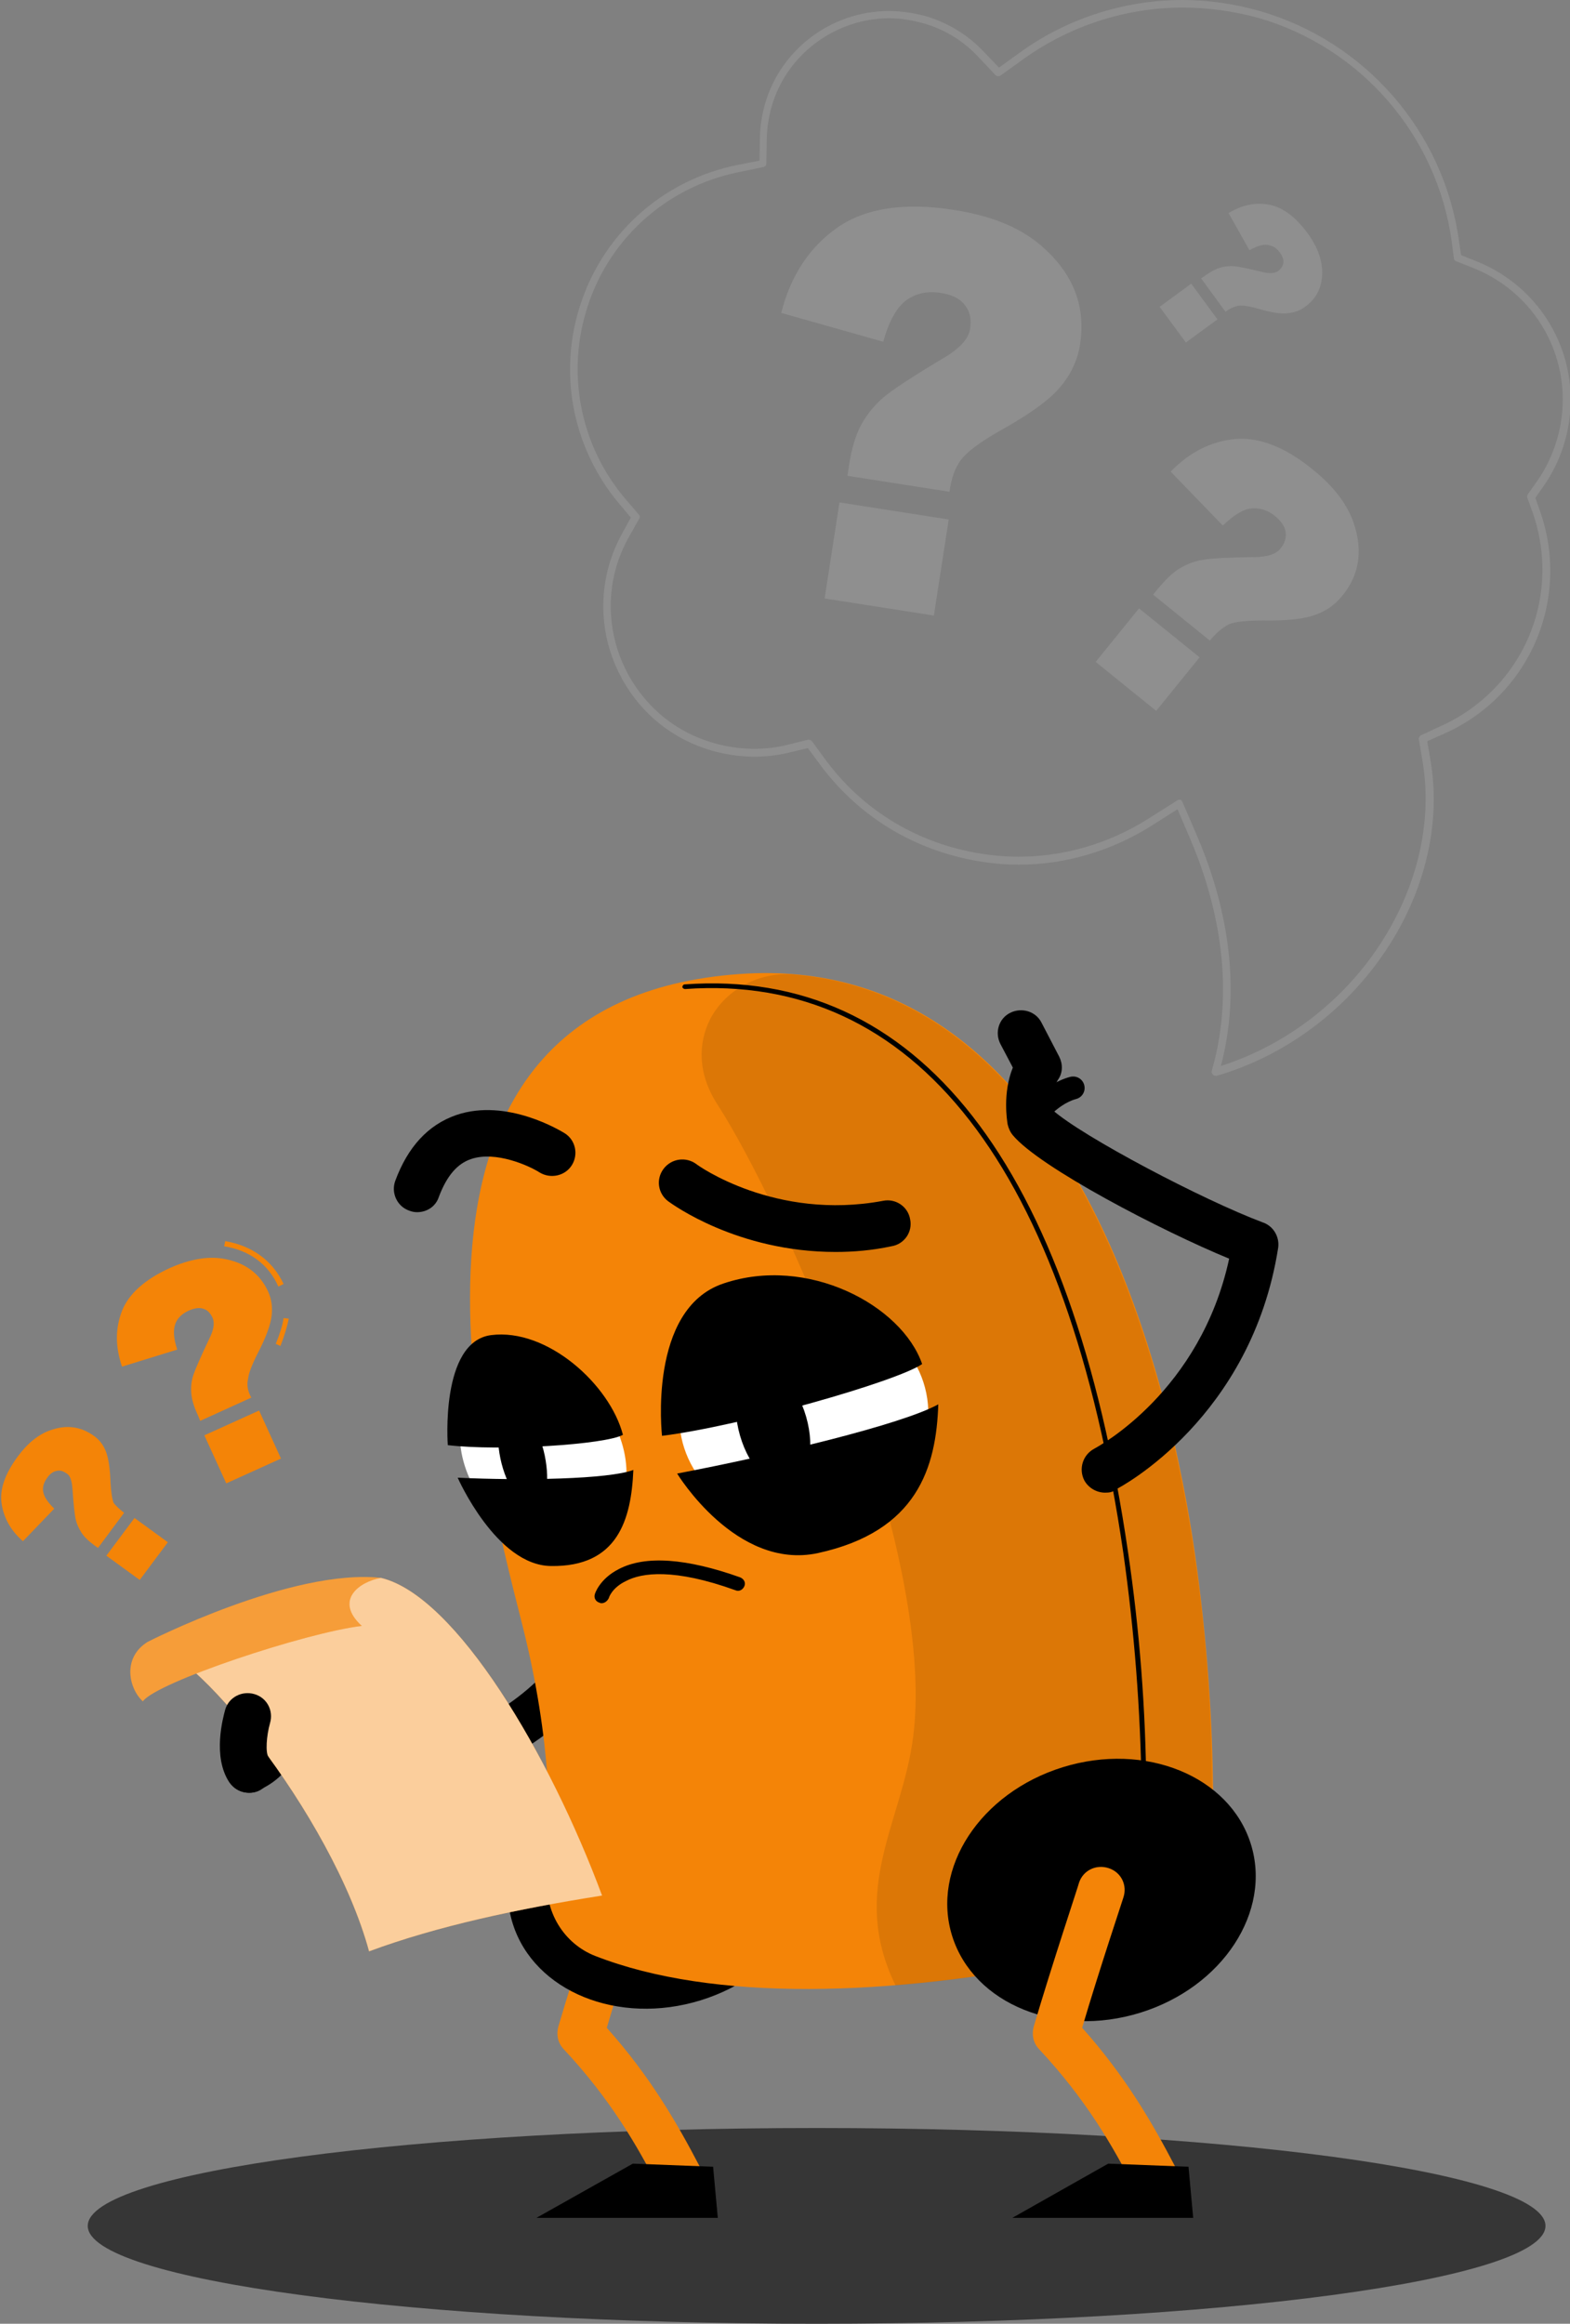 <svg width="146" height="216" viewBox="0 0 146 216" fill="none" xmlns="http://www.w3.org/2000/svg">
<rect x="0" y="0" width="146" height="216" fill="#808080" stroke="none"/>
<g opacity="0.12" clip-path="url(#clip0_1_13)">
<path d="M113.041 100C112.935 100 112.864 99.965 112.793 99.894C112.687 99.788 112.652 99.682 112.687 99.541C115.094 91.175 112.899 83.127 110.634 77.868L109.501 75.221L107.058 76.774C103.341 79.103 99.093 80.374 94.738 80.374C92.579 80.374 90.455 80.056 88.366 79.456C83.41 78.044 79.162 75.079 76.117 70.879L75.126 69.538L73.498 69.926C71.126 70.526 68.612 70.455 66.24 69.785C62.629 68.761 59.655 66.396 57.85 63.113C56.044 59.831 55.62 56.054 56.646 52.489C56.929 51.5 57.354 50.512 57.85 49.594L58.664 48.111L57.567 46.806C53.389 41.828 51.973 35.157 53.779 28.945C55.797 21.956 61.496 16.731 68.647 15.319L70.63 14.931L70.665 12.919C70.665 11.825 70.842 10.766 71.126 9.707C72.577 4.589 77.321 1.024 82.666 1.024C83.799 1.024 84.932 1.2 86.03 1.483C88.083 2.083 89.924 3.177 91.411 4.73L92.897 6.283L94.668 5.012C99.057 1.765 104.509 0 109.961 0C112.368 0 114.811 0.353 117.148 1.024C126.954 3.848 134.247 12.213 135.663 22.308L135.875 23.72L137.22 24.25C143.947 26.897 147.522 34.133 145.504 41.087C145.079 42.57 144.407 43.946 143.522 45.217L142.778 46.276L143.203 47.476C144.371 50.759 144.478 54.289 143.522 57.642C142.177 62.301 138.884 66.114 134.459 68.126L132.724 68.902L133.043 70.773C134.105 77.162 132.193 84.151 127.733 89.94C124.016 94.776 118.847 98.341 113.147 100C113.112 100 113.076 100 113.041 100ZM109.642 74.338C109.678 74.338 109.713 74.338 109.749 74.338C109.855 74.374 109.926 74.444 109.961 74.55L111.271 77.586C113.537 82.81 115.732 90.752 113.537 99.082C118.847 97.388 123.662 93.999 127.131 89.481C131.45 83.833 133.326 77.056 132.3 70.844L131.945 68.726C131.91 68.585 132.016 68.408 132.158 68.338L134.14 67.42C138.353 65.478 141.539 61.807 142.814 57.36C143.734 54.148 143.628 50.794 142.531 47.653L142.035 46.276C142 46.17 142 46.064 142.07 45.958L142.92 44.758C143.77 43.558 144.371 42.252 144.796 40.84C146.708 34.239 143.309 27.392 136.937 24.885L135.415 24.285C135.309 24.25 135.202 24.144 135.202 24.003L134.99 22.379C133.609 12.566 126.564 4.412 117.006 1.659C114.67 1.024 112.298 0.706 109.961 0.706C104.651 0.706 99.376 2.436 95.057 5.577L93.039 7.024C92.897 7.13 92.685 7.095 92.579 6.989L90.88 5.189C89.499 3.742 87.764 2.683 85.817 2.153C84.791 1.871 83.728 1.694 82.666 1.694C77.639 1.73 73.143 5.083 71.763 9.884C71.48 10.872 71.338 11.86 71.303 12.884L71.267 15.178C71.267 15.355 71.161 15.496 70.984 15.531L68.754 15.99C61.85 17.367 56.363 22.414 54.451 29.121C52.717 35.122 54.097 41.581 58.133 46.347L59.408 47.829C59.514 47.935 59.514 48.111 59.443 48.217L58.487 49.912C57.992 50.794 57.602 51.712 57.319 52.665C56.328 56.054 56.752 59.654 58.452 62.76C60.187 65.867 62.983 68.126 66.417 69.079C68.647 69.714 71.055 69.785 73.285 69.22L75.126 68.761C75.267 68.726 75.409 68.796 75.515 68.902L76.648 70.455C79.587 74.515 83.693 77.374 88.508 78.751C90.526 79.315 92.614 79.633 94.703 79.633C98.916 79.633 103.058 78.433 106.669 76.174L109.465 74.409C109.536 74.374 109.572 74.338 109.642 74.338Z" fill="white"/>
<path d="M88.295 45.711L78.808 44.229L78.949 43.276C79.197 41.652 79.587 40.381 80.118 39.428C80.649 38.475 81.321 37.663 82.171 36.922C83.021 36.216 84.897 34.981 87.729 33.286C89.251 32.404 90.066 31.486 90.207 30.604C90.349 29.686 90.207 28.945 89.712 28.345C89.251 27.744 88.472 27.356 87.375 27.215C86.207 27.038 85.145 27.286 84.26 27.921C83.375 28.592 82.666 29.862 82.135 31.768L72.648 29.086C73.533 25.591 75.303 22.944 77.887 21.144C80.472 19.343 84.118 18.779 88.756 19.52C92.402 20.085 95.199 21.285 97.181 23.156C99.907 25.662 100.969 28.627 100.438 32.016C100.226 33.428 99.624 34.733 98.633 35.934C97.641 37.134 95.8 38.475 93.075 39.993C91.198 41.052 89.959 41.97 89.393 42.711C88.862 43.382 88.472 44.405 88.295 45.711ZM78.064 46.7L88.225 48.288L86.844 57.218L76.684 55.63L78.064 46.7Z" fill="white"/>
<path d="M112.51 59.548L107.235 55.277L107.66 54.748C108.403 53.865 109.076 53.194 109.749 52.806C110.421 52.418 111.129 52.136 111.908 52.03C112.687 51.889 114.245 51.818 116.581 51.783C117.82 51.783 118.635 51.535 119.059 51.006C119.484 50.512 119.626 49.982 119.555 49.453C119.484 48.923 119.13 48.429 118.528 47.935C117.856 47.406 117.148 47.194 116.369 47.264C115.59 47.335 114.705 47.9 113.714 48.853L108.864 43.84C110.634 42.005 112.652 41.017 114.882 40.805C117.112 40.628 119.52 41.546 122.104 43.664C124.122 45.288 125.396 47.017 125.963 48.853C126.742 51.359 126.352 53.547 124.794 55.418C124.157 56.195 123.343 56.795 122.316 57.148C121.29 57.536 119.697 57.713 117.502 57.677C115.979 57.677 114.882 57.783 114.28 58.03C113.678 58.348 113.077 58.842 112.51 59.548ZM105.925 56.548L111.554 61.101L107.518 66.078L101.89 61.525L105.925 56.548Z" fill="white"/>
<path d="M113.962 28.98L111.696 25.874L112.014 25.662C112.545 25.274 113.006 25.026 113.431 24.885C113.855 24.779 114.28 24.709 114.74 24.744C115.201 24.779 116.05 24.956 117.36 25.274C118.033 25.45 118.528 25.415 118.847 25.203C119.13 24.991 119.307 24.709 119.343 24.426C119.378 24.144 119.272 23.791 118.989 23.438C118.705 23.05 118.351 22.838 117.891 22.767C117.431 22.697 116.864 22.873 116.192 23.262L114.245 19.802C115.484 19.061 116.758 18.779 117.997 19.026C119.236 19.238 120.44 20.12 121.573 21.638C122.458 22.838 122.883 23.968 122.954 25.062C123.024 26.544 122.493 27.709 121.36 28.521C120.9 28.874 120.369 29.05 119.732 29.121C119.095 29.192 118.21 29.05 117.006 28.698C116.156 28.45 115.555 28.38 115.201 28.415C114.776 28.486 114.386 28.662 113.962 28.98ZM110.775 26.368L113.218 29.686L110.28 31.839L107.837 28.521L110.775 26.368Z" fill="white"/>
</g>
<path d="M75.939 216C113.372 216 143.718 211.927 143.718 206.902C143.718 201.878 113.372 197.804 75.939 197.804C38.506 197.804 8.16 201.878 8.16 206.902C8.16 211.927 38.506 216 75.939 216Z" fill="#363636"/>
<path d="M26.081 125.112L25.645 124.919C26.033 123.959 26.275 123.191 26.372 122.519L26.857 122.567C26.711 123.287 26.469 124.103 26.081 125.112ZM25.887 119.59C24.966 117.526 23.221 116.229 20.846 115.845L20.943 115.365C23.463 115.797 25.354 117.189 26.372 119.35L25.887 119.59Z" fill="#F48407"/>
<path d="M23.367 129.913L18.616 132.073L18.422 131.593C18.035 130.777 17.841 130.105 17.792 129.529C17.744 128.953 17.792 128.377 17.986 127.8C18.18 127.224 18.665 126.12 19.44 124.487C19.877 123.623 19.973 122.999 19.779 122.519C19.586 122.087 19.295 121.751 18.907 121.655C18.519 121.511 18.035 121.607 17.501 121.847C16.92 122.135 16.483 122.519 16.289 123.095C16.096 123.671 16.144 124.439 16.483 125.448L11.345 127.032C10.715 125.16 10.715 123.479 11.345 121.847C11.975 120.262 13.478 118.918 15.805 117.862C17.647 117.046 19.295 116.757 20.749 116.998C22.736 117.334 24.142 118.342 24.918 120.022C25.257 120.743 25.354 121.511 25.257 122.327C25.16 123.143 24.724 124.343 23.948 125.832C23.415 126.888 23.124 127.656 23.076 128.136C22.93 128.713 23.027 129.289 23.367 129.913ZM19.004 133.418L24.094 131.113L26.13 135.578L21.04 137.883L19.004 133.418Z" fill="#F48407"/>
<path d="M11.539 140.62L9.115 143.884L8.776 143.644C8.194 143.212 7.806 142.828 7.564 142.444C7.321 142.06 7.127 141.628 7.03 141.196C6.934 140.716 6.837 139.803 6.74 138.411C6.691 137.691 6.546 137.163 6.206 136.971C5.867 136.731 5.576 136.635 5.237 136.731C4.946 136.779 4.607 137.019 4.364 137.403C4.074 137.787 3.928 138.267 4.025 138.699C4.122 139.179 4.461 139.659 5.043 140.236L2.135 143.26C0.971 142.252 0.341 141.052 0.147 139.755C-0.047 138.411 0.486 136.971 1.65 135.386C2.571 134.138 3.589 133.322 4.704 132.938C6.206 132.409 7.515 132.601 8.727 133.466C9.212 133.802 9.6 134.282 9.842 134.906C10.084 135.53 10.23 136.443 10.278 137.787C10.327 138.699 10.424 139.323 10.569 139.707C10.763 139.947 11.102 140.284 11.539 140.62ZM9.89 144.605L12.508 141.1L15.61 143.356L12.993 146.861L9.89 144.605Z" fill="#F48407"/>
<path d="M63.164 204.428C62.388 204.428 61.613 203.996 61.225 203.276C59.286 199.531 56.814 195.162 52.403 190.457C51.869 189.881 51.724 189.112 51.918 188.392C53.566 182.775 56.135 175.093 56.135 174.997C56.523 173.844 57.735 173.268 58.898 173.652C60.062 174.036 60.643 175.237 60.255 176.389C60.255 176.437 58.026 183.063 56.426 188.488C60.498 193.049 62.97 197.371 65.054 201.356C65.588 202.412 65.2 203.708 64.133 204.236C63.843 204.332 63.503 204.428 63.164 204.428Z" fill="#F48407"/>
<path d="M66.751 206.157H49.882L58.849 201.116L66.314 201.404L66.751 206.157Z" fill="black"/>
<path d="M65.166 185.931C72.832 183.558 77.434 176.525 75.446 170.223C73.457 163.921 65.631 160.736 57.965 163.109C50.299 165.482 45.696 172.514 47.685 178.817C49.673 185.119 57.5 188.304 65.166 185.931Z" fill="black"/>
<path d="M23.172 166.642C22.3 166.642 21.524 166.162 21.185 165.298C20.749 164.194 21.234 162.945 22.349 162.465C23.609 161.937 23.803 160.689 23.803 160.641C23.9 159.681 24.627 158.912 25.596 158.72C26.13 158.624 26.614 158.48 27.196 158.336C30.153 157.472 33.788 156.416 45.277 159.633C56.62 153.343 56.717 141.58 56.717 141.052C56.717 139.851 57.686 138.891 58.898 138.891C60.11 138.891 61.079 139.851 61.079 141.004C61.079 141.628 61.031 156.416 46.537 163.81C46.052 164.05 45.471 164.098 44.937 163.954C33.982 160.833 30.88 161.697 28.408 162.417C28.165 162.465 27.971 162.561 27.729 162.609C27.196 163.954 26.081 165.538 24.045 166.402C23.754 166.594 23.463 166.642 23.172 166.642Z" fill="black"/>
<path d="M48.621 151.23C44.501 135.002 33.498 93.087 68.738 90.542C100.343 88.238 109.02 129.913 111.105 144.317C112.317 152.719 112.753 160.353 112.801 166.306C112.898 173.988 107.421 180.614 99.81 182.151C82.602 185.607 66.314 186.088 55.359 181.814C52.402 180.662 50.609 177.637 50.9 174.517C51.288 169.907 51.288 161.889 48.621 151.23Z" fill="#F48407"/>
<path opacity="0.1" d="M111.056 144.364C109.068 130.777 101.264 92.991 73.876 90.59C70.677 90.302 67.575 91.887 66.072 94.671C64.86 97.024 64.909 99.857 66.702 102.641C72.713 111.908 87.11 143.932 84.928 161.361C83.959 169.283 78.918 175.621 83.28 184.551C88.564 184.119 94.09 183.303 99.713 182.15C107.323 180.614 112.753 173.988 112.704 166.306C112.704 160.401 112.316 152.767 111.056 144.364Z" fill="black"/>
<path d="M106.354 166.546C106.257 166.546 106.16 166.45 106.16 166.354C106.063 158.912 105.482 151.566 104.464 144.365C99.229 108.499 85.123 90.398 63.697 91.935C63.6 91.935 63.455 91.839 63.455 91.743C63.455 91.647 63.552 91.503 63.649 91.503C85.365 89.918 99.616 108.163 104.9 144.269C105.967 151.47 106.548 158.864 106.597 166.306C106.597 166.45 106.5 166.546 106.354 166.546Z" fill="black"/>
<path d="M106.032 187.089C113.698 184.716 118.301 177.683 116.312 171.381C114.324 165.079 106.497 161.894 98.831 164.267C91.165 166.64 86.562 173.672 88.551 179.974C90.54 186.277 98.366 189.462 106.032 187.089Z" fill="black"/>
<path d="M107.372 204.428C106.597 204.428 105.821 203.996 105.433 203.276C103.494 199.531 101.022 195.162 96.611 190.457C96.078 189.881 95.932 189.112 96.126 188.392C97.775 182.775 100.344 175.093 100.344 174.997C100.731 173.844 101.943 173.268 103.107 173.652C104.27 174.036 104.852 175.237 104.464 176.389C104.464 176.437 102.234 183.063 100.634 188.488C104.706 193.049 107.178 197.371 109.263 201.356C109.796 202.412 109.408 203.708 108.342 204.236C108.051 204.332 107.712 204.428 107.372 204.428Z" fill="#F48407"/>
<path d="M102.767 138.747C101.992 138.747 101.216 138.315 100.828 137.595C100.295 136.539 100.683 135.242 101.749 134.666C102.185 134.426 111.638 129.337 114.304 116.997C108.002 114.405 96.659 108.499 94.187 105.522C93.945 105.234 93.799 104.898 93.703 104.514C93.654 104.178 93.218 101.633 94.187 99.233L93.024 97.024C92.491 95.968 92.878 94.671 93.945 94.143C95.011 93.615 96.32 93.999 96.853 95.056L98.501 98.224C98.841 98.897 98.841 99.713 98.404 100.337C97.871 101.153 97.823 102.401 97.871 103.17C100.683 105.666 111.929 111.572 117.455 113.636C118.424 113.973 119.006 114.981 118.861 115.989C116.388 131.737 104.27 138.219 103.737 138.459C103.494 138.699 103.155 138.747 102.767 138.747Z" fill="black"/>
<path d="M95.835 105.282C95.641 105.282 95.448 105.234 95.254 105.09C94.769 104.754 94.624 104.082 94.914 103.602C95.011 103.506 96.805 100.817 99.519 100.097C100.101 99.953 100.683 100.289 100.828 100.865C100.974 101.441 100.634 102.017 100.053 102.161C98.162 102.69 96.708 104.754 96.708 104.802C96.563 105.09 96.223 105.282 95.835 105.282Z" fill="black"/>
<path d="M110.959 206.157H94.139L103.058 201.116L110.523 201.404L110.959 206.157Z" fill="black"/>
<path d="M75.669 141.826C82.042 141.267 86.798 136.211 86.29 130.532C85.783 124.853 80.205 120.702 73.831 121.261C67.458 121.82 62.703 126.876 63.21 132.555C63.717 138.234 69.295 142.385 75.669 141.826Z" fill="white"/>
<path d="M73.483 138.101C75.183 137.621 75.846 134.752 74.966 131.692C74.086 128.632 71.995 126.54 70.296 127.019C68.596 127.499 67.932 130.368 68.813 133.428C69.693 136.489 71.784 138.58 73.483 138.101Z" fill="black"/>
<path d="M61.564 133.466C68.884 132.553 83.378 128.424 85.753 126.792C83.862 121.318 75.089 116.661 67.284 119.302C60.207 121.655 61.564 133.466 61.564 133.466Z" fill="black"/>
<path d="M62.97 136.971C72.034 135.242 83.862 132.409 87.255 130.537C87.061 136.394 85.316 142.348 76.058 144.365C68.447 145.997 62.97 136.971 62.97 136.971Z" fill="black"/>
<path d="M55.486 142.596C58.768 140.445 59.201 135.367 56.454 131.254C53.706 127.14 48.818 125.549 45.536 127.7C42.254 129.851 41.82 134.929 44.568 139.043C47.316 143.156 52.204 144.747 55.486 142.596Z" fill="white"/>
<path d="M50.657 135.29C51.19 137.883 50.754 139.995 49.59 140.091C48.475 140.187 47.07 138.123 46.536 135.578C46.003 132.985 46.44 130.873 47.603 130.777C48.718 130.681 50.124 132.745 50.657 135.29Z" fill="black"/>
<path d="M41.641 134.33C46.537 134.906 56.28 134.282 57.928 133.37C56.717 128.712 50.9 123.431 45.664 124.103C40.914 124.727 41.641 134.33 41.641 134.33Z" fill="black"/>
<path d="M42.562 137.355C48.67 137.643 56.62 137.499 58.898 136.635C58.704 141.244 57.444 145.661 51.239 145.565C46.149 145.517 42.562 137.355 42.562 137.355Z" fill="black"/>
<path d="M77.706 116.373C68.544 116.373 62.485 111.908 62.146 111.668C61.176 110.948 60.982 109.603 61.709 108.643C62.437 107.683 63.794 107.491 64.763 108.211C64.86 108.307 72.083 113.492 82.117 111.62C83.28 111.38 84.444 112.148 84.638 113.348C84.88 114.5 84.105 115.653 82.893 115.845C81.099 116.229 79.354 116.373 77.706 116.373Z" fill="black"/>
<path d="M38.781 112.676C38.539 112.676 38.297 112.628 38.054 112.532C36.939 112.148 36.358 110.9 36.745 109.795C37.909 106.627 39.799 104.562 42.417 103.65C47.167 102.017 52.257 105.186 52.499 105.33C53.517 105.954 53.808 107.299 53.178 108.307C52.548 109.315 51.191 109.603 50.173 108.979C49.203 108.355 46.101 106.963 43.823 107.731C42.514 108.163 41.544 109.315 40.817 111.236C40.526 112.148 39.702 112.676 38.781 112.676Z" fill="black"/>
<path d="M55.941 149.022C55.893 149.022 55.844 149.022 55.747 148.974C55.408 148.878 55.214 148.542 55.311 148.206C55.311 148.157 55.747 146.765 57.541 145.853C60.013 144.557 63.842 144.845 68.835 146.621C69.174 146.765 69.368 147.101 69.223 147.437C69.078 147.773 68.738 147.965 68.399 147.821C62.679 145.757 59.674 146.189 58.219 146.957C56.911 147.581 56.62 148.494 56.62 148.542C56.474 148.83 56.232 149.022 55.941 149.022Z" fill="black"/>
<path d="M35.437 146.669C22.785 147.773 13.72 153.007 13.72 153.007C17.453 152.287 30.88 168.707 34.322 181.382C40.672 179.03 48.088 177.445 55.989 176.197C51.142 163.137 42.417 148.35 35.437 146.669Z" fill="#F48407"/>
<path opacity="0.6" d="M35.437 146.669C22.785 147.773 13.72 153.007 13.72 153.007C17.453 152.287 30.88 168.707 34.322 181.382C40.672 179.03 48.088 177.445 55.989 176.197C51.142 163.137 42.417 148.35 35.437 146.669Z" fill="white"/>
<path d="M35.436 146.669C27.147 145.757 13.72 152.623 13.72 152.623C11.345 154.111 11.975 156.944 13.284 158.144C14.544 156.368 28.408 151.759 33.643 151.134C31.025 148.734 33.449 147.005 35.436 146.669Z" fill="#F48407"/>
<path opacity="0.2" d="M35.436 146.669C27.147 145.757 13.72 152.623 13.72 152.623C11.345 154.111 11.975 156.944 13.284 158.144C14.544 156.368 28.408 151.759 33.643 151.134C31.025 148.734 33.449 147.005 35.436 146.669Z" fill="white"/>
<path d="M23.173 166.642C22.446 166.642 21.767 166.306 21.331 165.682C19.731 163.282 20.749 159.633 20.943 158.912C21.282 157.76 22.494 157.136 23.658 157.472C24.821 157.808 25.451 159.008 25.112 160.161C24.773 161.361 24.675 162.897 24.966 163.33C25.645 164.338 25.354 165.682 24.336 166.306C23.997 166.546 23.609 166.642 23.173 166.642Z" fill="black"/>
<defs>
<clipPath id="clip0_1_13">
<rect width="93" height="100" fill="white" transform="translate(53)"/>
</clipPath>
</defs>
</svg>
